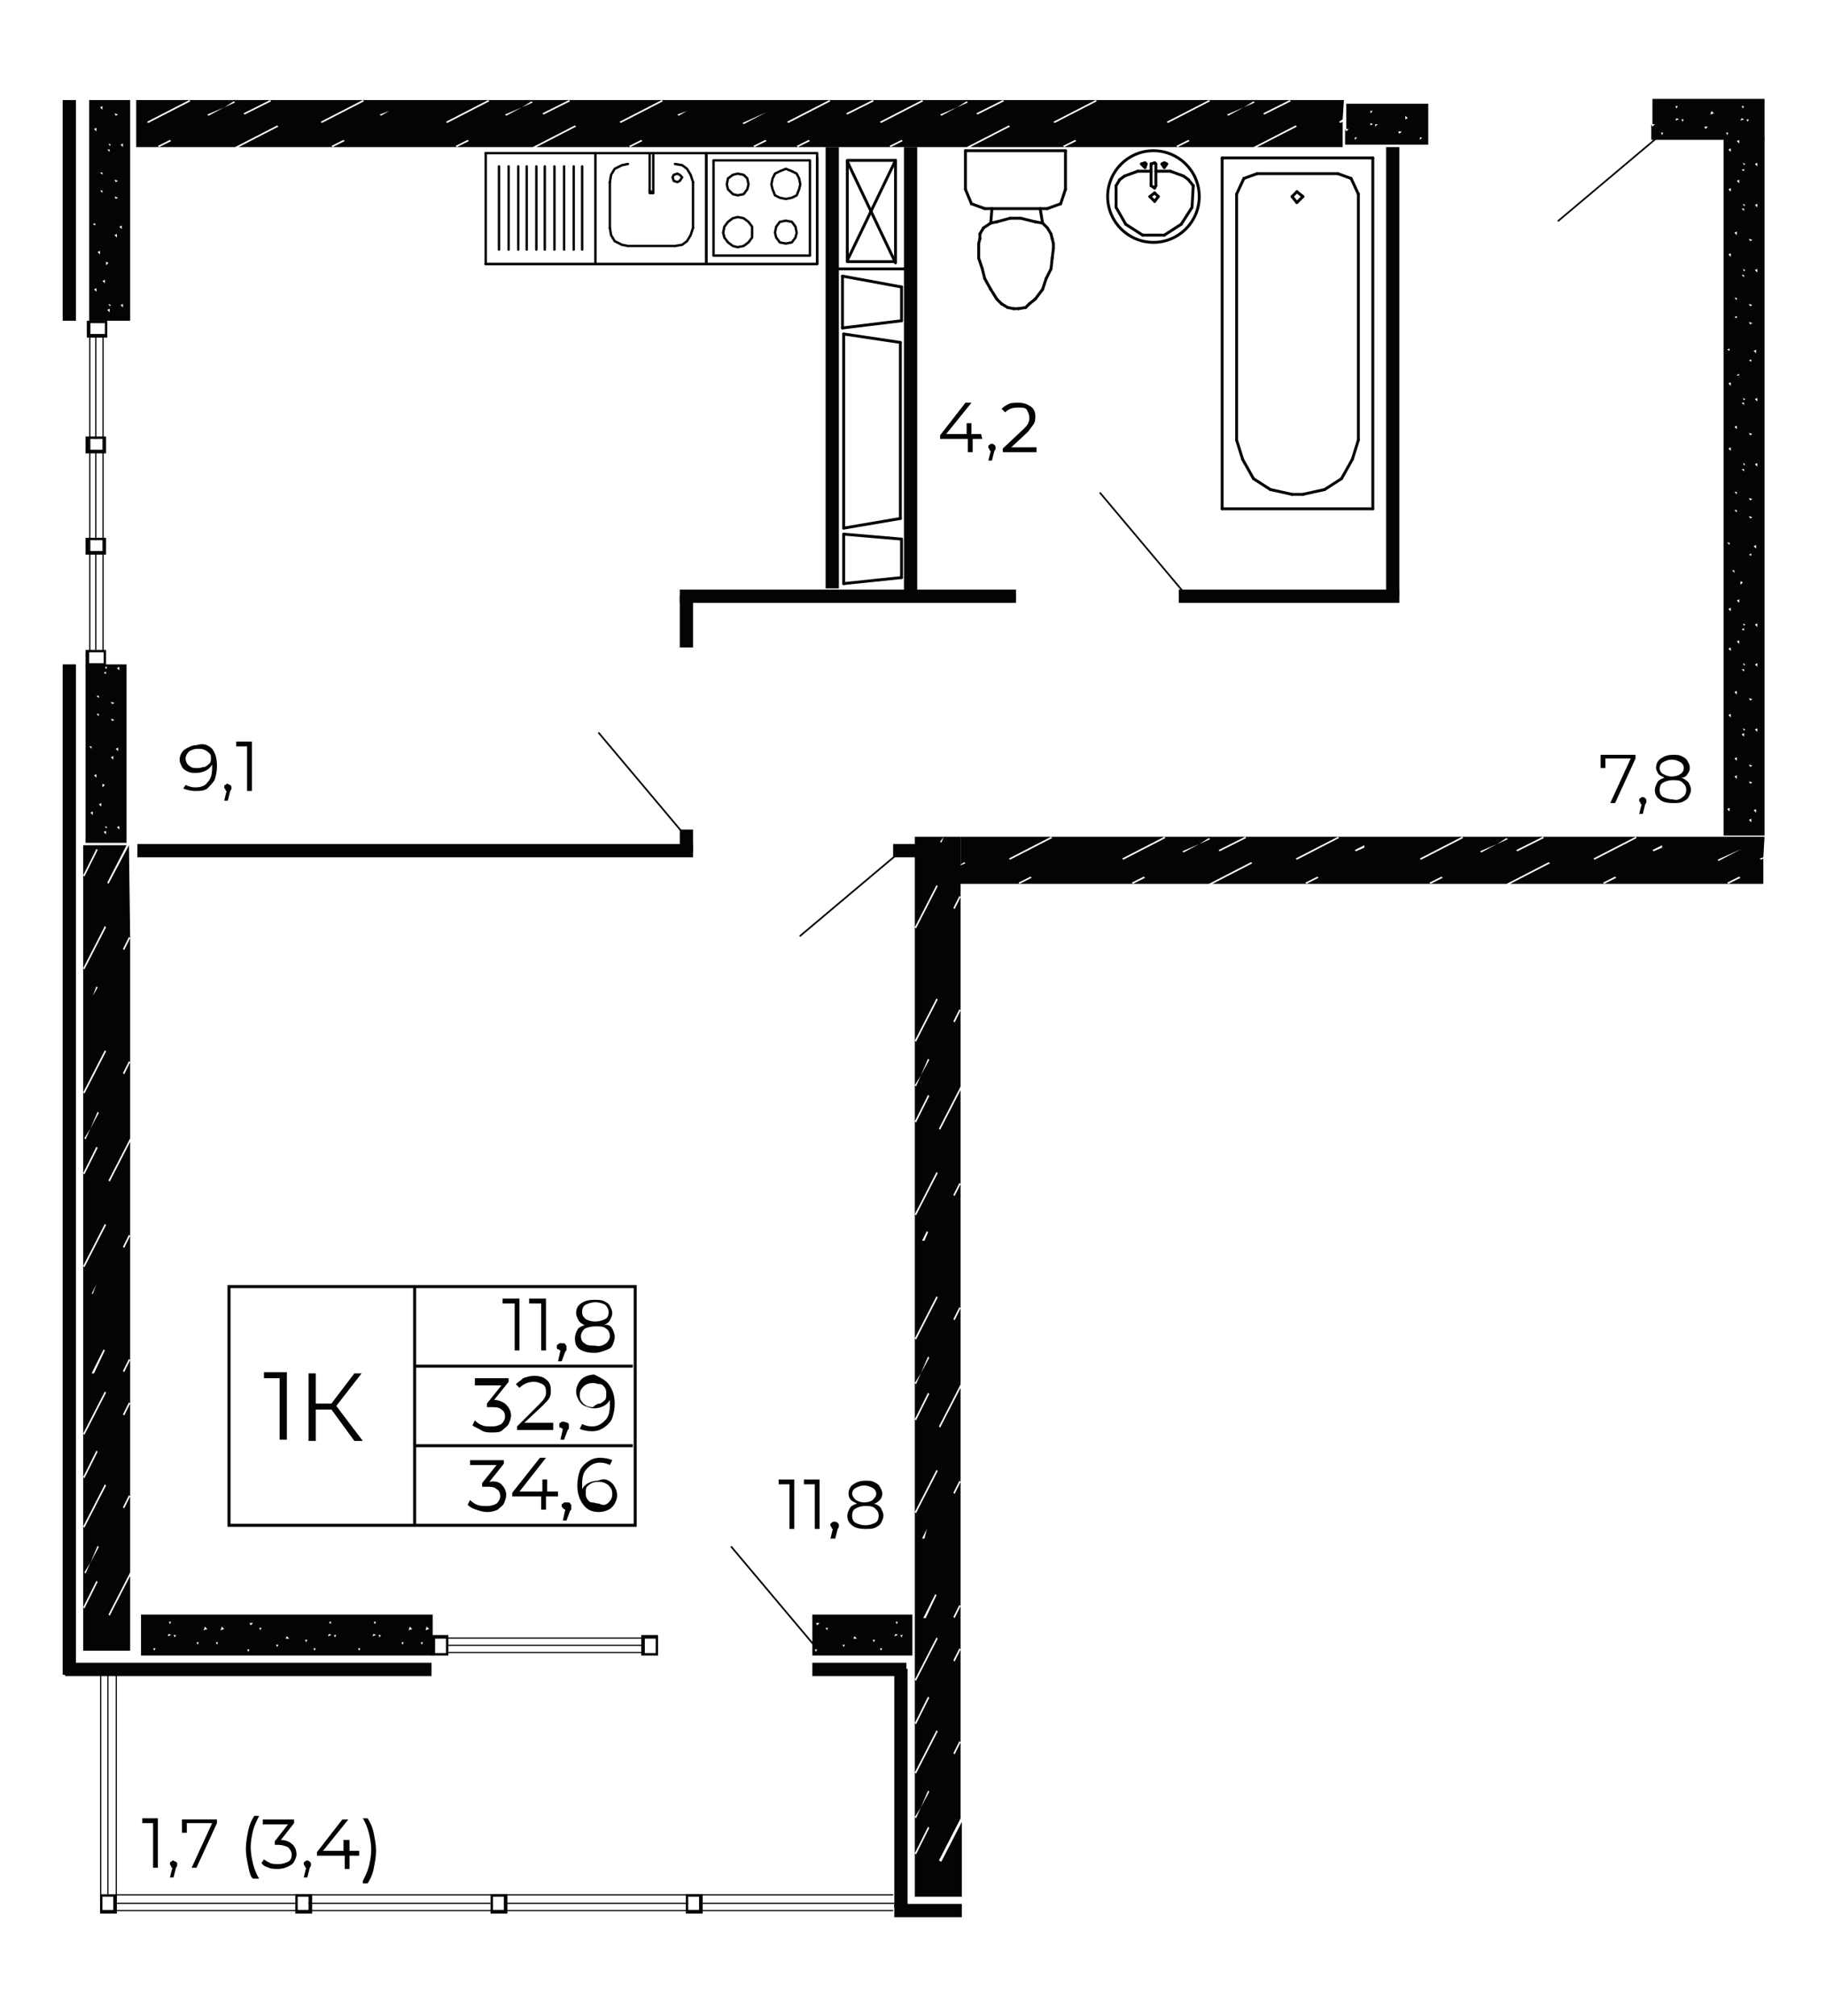 <?xml version="1.0" encoding="utf-8"?>
<!-- Generator: Adobe Illustrator 25.4.1, SVG Export Plug-In . SVG Version: 6.00 Build 0)  -->
<svg version="1.1" id="Слой_1" xmlns="http://www.w3.org/2000/svg" xmlns:xlink="http://www.w3.org/1999/xlink" x="0px" y="0px"
	 viewBox="0 0 151.5 167.2" style="enable-background:new 0 0 151.5 167.2;" xml:space="preserve">
<style type="text/css">
	.st0{fill:#030405;}
	.st1{fill:none;stroke:#030405;stroke-width:0.24;stroke-linecap:round;stroke-linejoin:round;stroke-miterlimit:10;}
	.st2{fill:#030304;}
	.st3{fill:none;stroke:#030405;stroke-width:0.25;stroke-miterlimit:10;}
	.st4{fill:none;stroke:#030405;stroke-width:0.2;stroke-linecap:round;stroke-linejoin:round;stroke-miterlimit:10;}
	.st5{fill:#020203;}
</style>
<g>
	<path class="st0" d="M7.4,8.3v18.3h3.4V8.3H7.4z M8.5,8.8v0.3L8.3,8.9L8.5,8.8z M8.5,14.3v0.2l-0.2-0.2H8.5z M8,24.2L7.8,24L8,23.9   V24.2z M7.7,18.6l0.2-0.1v0.2L7.7,18.6z M8,10.9l-0.2-0.2L8,10.6V10.9z M8.3,21.1l-0.2-0.2l0.2-0.1V21.1z M8.5,15.8V16l-0.2-0.2   H8.5z M8.7,23.5l-0.2-0.2l0.2-0.1V23.5z M8.8,21.7L9,21.8L8.8,22V21.7z M8.9,12.4h0.2v0.2L8.9,12.4z M9.1,25.9l-0.2-0.2l0.2-0.1   V25.9z M9.1,25.4L9,25.2l0.2,0.1L9.1,25.4z M9.1,12.1L9,11.9L9.2,12L9.1,12.1z M9.7,19.7l-0.2-0.2l0.2-0.1V19.7z M9.6,16.5   l-0.1-0.2l0.3,0.1L9.6,16.5z M9.6,15.1l-0.1-0.2L9.8,15L9.6,15.1z M9.6,9.6L9.5,9.4l0.3,0.1L9.6,9.6z M10.2,25.5L10,25.3l0.2-0.1   V25.5z M9.9,18.8l0.2-0.1V19L9.9,18.8z M10.2,12.2L10,12l0.2-0.1V12.2z"/>
	<path class="st0" d="M7.1,55.1v14.8h3.4V55.1H7.1z M8.2,57.7v0.2L8,57.7H8.2z M7.6,61.9v0.2l-0.2-0.2H7.6z M7.7,67.6l-0.2-0.2   l0.2-0.1V67.6z M8,64.5l-0.2-0.2L8,64.2V64.5z M8.2,59.2v0.2L8,59.2H8.2z M8.4,66.9l-0.2-0.2l0.2-0.1V66.9z M8.5,65l0.2,0.1   l-0.2,0.2V65z M8.6,55.8l0.2-0.1v0.2L8.6,55.8z M8.8,69.2L8.6,69l0.2-0.1V69.2z M8.8,68.7l-0.1-0.2l0.2,0.1L8.8,68.7z M8.8,55.5   l-0.1-0.2h0.2L8.8,55.5z M9.4,63l-0.2-0.2l0.2-0.1V63z M9.3,59.8l-0.1-0.2l0.3,0.1L9.3,59.8z M9.3,58.4l-0.1-0.2l0.3,0.1L9.3,58.4z    M9.9,68.8l-0.2-0.2l0.2-0.1V68.8z M9.6,62.1L9.8,62v0.3L9.6,62.1z M9.9,55.6l-0.2-0.2l0.2-0.1V55.6z"/>
	<path class="st0" d="M11.7,133.9v3.4h24.2v-3.4H11.7z M12.8,136.9l-0.1-0.2h0.2L12.8,136.9z M13.9,135.7l0.1-0.2l0.2,0.1   L13.9,135.7z M14.1,134.7l-0.1-0.2h0.2L14.1,134.7z M14.5,135.8l-0.1-0.2h0.2L14.5,135.8z M16.4,136.4l-0.1-0.2h0.2L16.4,136.4z    M16.9,135.2l0.1-0.3l0.2,0.2L16.9,135.2z M18,136.4l-0.1-0.2h0.2L18,136.4z M18.3,135.2l0.1-0.3l0.2,0.2L18.3,135.2z M20.6,137   l-0.1-0.2h0.2L20.6,137z M20.8,134.8l-0.1-0.2H21L20.8,134.8z M21.6,135.2l-0.1-0.2h0.2L21.6,135.2z M23,136.6l-0.1-0.2h0.2   L23,136.6z M23.7,135.9l0.1-0.2l0.2,0.2H23.7z M25.4,136.2l-0.1-0.2h0.2L25.4,136.2z M26.1,136.9l-0.1-0.2h0.2L26.1,136.9z    M27.2,135.7l0.1-0.2l0.2,0.1L27.2,135.7z M27.4,134.7l-0.1-0.2h0.2L27.4,134.7z M27.8,135.8l-0.1-0.2h0.2L27.8,135.8z M29.8,136.9   l-0.1-0.2h0.2L29.8,136.9z M30.9,135.7l0.1-0.2l0.2,0.1L30.9,135.7z M31.1,134.7l-0.1-0.2h0.2L31.1,134.7z M31.5,135.8l-0.1-0.2   h0.2L31.5,135.8z M33.4,136.4l-0.1-0.2h0.2L33.4,136.4z M33.9,135.2l0.1-0.3l0.2,0.2L33.9,135.2z M35,136.4l-0.1-0.2h0.2L35,136.4z    M35.3,135.2l0.1-0.3l0.2,0.2L35.3,135.2z"/>
	<path class="st0" d="M67.4,133.9v3.4h8.3v-3.4H67.4z M67.7,137l-0.1-0.2h0.2L67.7,137z M67.8,134.8l-0.1-0.2H68L67.8,134.8z    M68.6,135.2l-0.1-0.2h0.2L68.6,135.2z M70,136.6l-0.1-0.2h0.2L70,136.6z M70.8,135.9l0.1-0.2l0.2,0.2H70.8z M72.5,136.2l-0.1-0.2   h0.2L72.5,136.2z M73.1,136.9l-0.1-0.2h0.2L73.1,136.9z M74.2,135.7l0.1-0.2l0.2,0.1L74.2,135.7z M74.4,134.7l-0.1-0.2h0.2   L74.4,134.7z M74.8,135.8l-0.1-0.2h0.2L74.8,135.8z"/>
	<path class="st0" d="M137.1,8.2v2.1h0.2l-0.2,0.2l-0.1-0.2v1.3h9.4V8.2H137.1z M139.2,8.8L139.1,9L139,8.8H139.2z M137.9,11.2   l-0.1-0.2h0.2L137.9,11.2z M139,10l0.1-0.2l0.2,0.1L139,10z M139.6,10.1l-0.1-0.2h0.2L139.6,10.1z M141.5,10.7l-0.1-0.2h0.3   L141.5,10.7z M141.9,9.5l0.1-0.3l0.2,0.2L141.9,9.5z M143.3,11.2l-0.1-0.2h0.2L143.3,11.2z M144.4,10l0.1-0.2l0.2,0.1L144.4,10z    M144.6,9l-0.1-0.2h0.2L144.6,9z M145,10.1l-0.1-0.2h0.2L145,10.1z"/>
	<path class="st0" d="M118.6,8.6h-6.9v2.1h0.2l-0.2,0.2l-0.1-0.2V12h6.9V8.6H118.6z M113.7,9.2h0.2l-0.2,0.2V9.2z M116.6,9.6   l0.2,0.2l-0.2,0.1V9.6z M113.7,10.2l0.2,0.1l-0.2,0.1V10.2z M114.1,10.3h0.2l-0.2,0.2V10.3z M116,10.9h0.3l-0.2,0.2L116,10.9z    M112.4,11.4h0.2l-0.2,0.2V11.4z M117.8,11.4h0.2l-0.2,0.2V11.4z"/>
	<path class="st0" d="M143,11.4v57.9h3.4V11.4H143z M145.7,45.2v0.3l-0.2-0.2L145.7,45.2z M144.7,17.3v0.2l-0.2-0.2H144.7z    M144.7,22.8V23l-0.2-0.2H144.7z M144.7,33.4v0.2l-0.2-0.2H144.7z M144.7,38.9v0.2l-0.2-0.2H144.7z M144.1,19.2v0.3l-0.2-0.2   L144.1,19.2z M144.1,24.7v0.2l-0.2-0.2H144.1z M144.1,26.2v0.2l-0.2-0.1L144.1,26.2z M144.1,35.3v0.3l-0.2-0.2L144.1,35.3z    M144.1,40.8V41l-0.2-0.2H144.1z M144.1,42.3v0.2l-0.2-0.2H144.1z M143.5,45v0.2l-0.2-0.2H143.5z M143.5,67.3l-0.2-0.2l0.2-0.1   V67.3z M143.6,59.5l-0.2-0.2l0.2-0.1V59.5z M143.6,54l-0.2-0.2l0.2-0.1V54z M143.6,50.7l-0.2-0.2l0.2-0.1V50.7z M143.6,37.4   l-0.2-0.2l0.2-0.1V37.4z M143.3,29l0.2-0.1v0.2L143.3,29z M143.6,32l-0.2-0.2l0.2-0.1V32z M143.6,21.3l-0.2-0.2l0.2-0.1V21.3z    M143.6,15.9l-0.2-0.2l0.2-0.1V15.9z M143.6,12.6l-0.2-0.2l0.2-0.1V12.6z M143.9,47.3v0.2l-0.2-0.2H143.9z M144.1,64.6l-0.2-0.2   l0.2-0.1V64.6z M144.1,63.1l-0.2-0.2l0.2-0.1V63.1z M144.1,57.6l-0.2-0.2l0.2-0.1V57.6z M144.3,53.4l-0.2-0.2l0.2-0.1V53.4z    M144.3,50l-0.2-0.2l0.2-0.1V50z M144.3,31.3L144.3,31.3l-0.2-0.2l0.2-0.1V31.3z M144.3,15.2l-0.2-0.2l0.2-0.1V15.2z M144.3,11.9   l-0.2-0.2l0.2-0.1V11.9z M144.4,48.2l0.2,0.1l-0.2,0.2V48.2z M144.7,55.5v0.2l-0.2-0.2H144.7z M144.7,61.1l-0.2-0.2l0.2-0.1V61.1z    M144.7,60.6l-0.1-0.2l0.2,0.1L144.7,60.6z M144.7,55.2l-0.1-0.2l0.2,0.1L144.7,55.2z M144.5,52.2l0.2-0.1v0.2L144.5,52.2z    M144.7,51.9l-0.1-0.2l0.2,0.1L144.7,51.9z M144.7,38.6l-0.1-0.2l0.2,0.1L144.7,38.6z M144.7,33.2l-0.1-0.2l0.2,0.1L144.7,33.2z    M144.7,22.5l-0.1-0.2l0.2,0.1L144.7,22.5z M144.7,17.1l-0.1-0.2l0.2,0.1L144.7,17.1z M144.5,14.1l0.2-0.1v0.2L144.5,14.1z    M144.7,13.7l-0.1-0.2l0.2,0.1L144.7,13.7z M145.3,68.2l-0.2-0.2l0.2-0.1V68.2z M145.2,65l-0.1-0.2l0.3,0.1L145.2,65z M145.2,63.6   l-0.1-0.2l0.3,0.1L145.2,63.6z M145.2,58.1l-0.1-0.2l0.3,0.1L145.2,58.1z M145.1,46l0.2-0.1v0.2L145.1,46z M145.2,43l-0.1-0.2   l0.3,0.1L145.2,43z M145.2,41.5l-0.1-0.2l0.3,0.1L145.2,41.5z M145.2,36.1l-0.1-0.2l0.3,0.1L145.2,36.1z M145.1,29.9l0.2-0.1V30   L145.1,29.9z M145.2,26.9l-0.1-0.2l0.3,0.1L145.2,26.9z M145.2,25.4l-0.1-0.2l0.3,0.1L145.2,25.4z M145.2,20l-0.1-0.2l0.3,0.1   L145.2,20z M145.7,67.4l-0.2-0.2l0.2-0.1V67.4z M145.8,60.7l-0.2-0.2l0.2-0.1V60.7z M145.8,55.3l-0.2-0.2l0.2-0.1V55.3z M145.8,52   l-0.2-0.2l0.2-0.1V52z M145.8,38.7l-0.2-0.2l0.2-0.1V38.7z M145.5,29.1l0.2-0.1v0.3L145.5,29.1z M145.8,33.3l-0.2-0.2l0.2-0.1V33.3   z M145.8,22.6l-0.2-0.2l0.2-0.1V22.6z M145.8,17.2l-0.2-0.2l0.2-0.1V17.2z M145.8,13.8l-0.2-0.2l0.2-0.1V13.8z"/>
	<path class="st0" d="M144.1,31.2l0.1,0.1h0.1v-0.2L144.1,31.2z"/>
	<g>
		<path class="st0" d="M78.3,69.4l-0.2,0.5L78,69.8L78.3,69.4h-2.4v7.5l1.8-3.5l0.1,0.1L76,77l-0.1-0.1v9.4l1.8-3.5l0.1,0.1L76,86.4    l-0.1-0.1V93l1.1-2.2l0.1,0.1L76,93.1L75.9,93v7.7l1.8-3.5l0.1,0.1l-1.8,3.5l-0.1-0.1V111l1.8-3.5l0.1,0.1l-1.8,3.5l-0.1-0.1v6.7    l1.1-2.2l0.1,0.1l-1.1,2.2l-0.1-0.1v7.7l1.8-3.5l0.1,0.1l-1.8,3.5l-0.1-0.1v13.9l1.8-3.5l0.1,0.1l-1.8,3.5l-0.1-0.1v3.6l1.1-2.2    l0.1,0.1L76,143l-0.1-0.1v4.1l1.8-3.5l0.1,0.1l-1.8,3.5l-0.1-0.1v6.7l1.1-2.2l0.1,0.1l-1.1,2.2l-0.1-0.1v3.6h3.9v-6.2l-1.7,3.3    l-0.2-0.1l1.7-3.3l0.1-0.2v-6.3l-0.5,1l-0.1-0.1l0.5-1l0.1,0.1v-7.7l-0.5,1l-0.1-0.1l0.5-1l0.1,0.1v-3.6l-0.5,1l0,0l-0.1-0.1    l0.5-1l0.1,0.1v-10.3l-0.5,1l-0.1-0.1l0.5-1l0.1,0.1v-7.8l-1.7,3.3l-0.1-0.1l1.7-3.3l0.1-0.2v-6.3l-0.5,1l-0.1-0.1l0.5-1l0.1,0.1    V98.2l-0.5,1l-0.1-0.1l0.5-1l0.1,0.1v-7.8L78,93.7l-0.1-0.1l1.7-3.3l0.1-0.2v-6.3l-0.5,1l-0.1-0.1l0.5-1l0.1,0.1v-9.4l-0.5,1    l-0.1-0.1l0.5-1l0.1,0.1v-5L78.3,69.4L78.3,69.4z M76.4,89.2L76,90.1L75.9,90L76.4,89.2l0.6-1.4l0.1,0.1L76.4,89.2z M76.7,102.9    h-0.2l0.4-0.8l0.1,0.1L76.7,102.9z M76.4,113.9l-0.4,0.9l-0.1-0.1L76.4,113.9l0.6-1.4l0.1,0.1L76.4,113.9z M76.4,149.9l-0.4,0.9    l-0.1-0.1L76.4,149.9l0.6-1.4l0.1,0.1L76.4,149.9z M76.9,126.8L76.9,126.8l-0.2,0.8h-0.2L76.9,126.8z M76.8,134.2h-0.2l1-2    l0.1,0.1L76.8,134.2z"/>
	</g>
	<g>
		<path class="st0" d="M10.7,70.1L9,73.3l-0.1-0.1l1.6-3.1H6.9v2.5L8,70.4l0.1,0.1L7,72.7l-0.1-0.1v7.7l1.8-3.5l0.1,0.1L7,80.4    l-0.1-0.1v10.3l1.8-3.5l0.1,0.1L7,90.7l-0.1-0.1v6.7L8,95.1l0.1,0.1L7,97.4l-0.1-0.1v7.7l1.8-3.5l0.1,0.1L7,105.1L6.9,105v13.9    l1.8-3.5l0.1,0.1L7,119l-0.1-0.1v3.6l1.1-2.2l0.1,0.1L7,122.6l-0.1-0.1v4.1l1.8-3.5l0.1,0.1L7,126.7l-0.1-0.1v6.7l1.1-2.2l0.1,0.1    L7,133.4l-0.1-0.1v3.6h3.9v-6.2L9.1,134L9,133.9l1.7-3.3l0.1-0.2v-6.3l-0.5,1l-0.1-0.1l0.5-1l0.1,0.1v-7.7l-0.5,1l-0.1-0.1l0.5-1    l0.1,0.1v-3.6l-0.5,1l0,0l-0.1-0.1l0.5-1l0.1,0.1v-10.3l-0.5,1l-0.1-0.1l0.5-1l0.1,0.1v-7.8L9.1,98L9,97.9l1.7-3.3l0.1-0.2v-6.3    l-0.5,1L10.2,89l0.5-1l0.1,0.1V77.8l-0.5,1l-0.1-0.1l0.5-1l0.1,0.1L10.7,70.1L10.7,70.1z M7.7,82.6L7.7,82.6L8,81.8l0.1,0.1    L7.7,82.6z M7.5,93.6l-0.4,0.9L7,94.4L7.5,93.6l0.6-1.4l0.1,0.1L7.5,93.6z M7.5,129.6l-0.4,0.9L7,130.4L7.5,129.6l0.6-1.4l0.1,0.1    L7.5,129.6z M8,106.5L8,106.5l-0.3,0.8H7.6L8,106.5z M7.8,113.9H7.6l1-2l0.1,0.1L7.8,113.9z"/>
	</g>
	<g>
		<path class="st0" d="M111.5,8.3H107l0.1,0.1l-2.2,1.1l-0.1-0.1l2.2-1.1h-6.7l0.1,0.1l-3.5,1.8l-0.1-0.1l3.5-1.8h-9.4L91,8.4    l-3.5,1.8l-0.1-0.1l3.5-1.8h-7.7l0.1,0.1l-2.2,1.1L81,9.4l2.2-1.1h-6.7l0.1,0.1l-3.5,1.8L73,10.1l3.5-1.8h-4.1l0.1,0.1l-2.2,1.1    l-0.1-0.1l2.2-1.1h-3.6l0.1,0.1l-3.5,1.8l-0.1-0.1l3.5-1.8H54.9L55,8.4l-3.5,1.8l-0.1-0.1l3.5-1.8h-7.7l0.1,0.1l-2.2,1.1L45,9.4    l2.2-1.1h-6.7l0.1,0.1l-3.5,1.8L37,10.1l3.5-1.8H30.1l0.1,0.1l-3.5,1.8l-0.1-0.1l3.5-1.8h-7.7l0.1,0.1l-2.2,1.1l-0.1-0.1l2.2-1.1    h-6.7l0.1,0.1l-3.5,1.8l-0.1-0.1l3.5-1.8h-4.4v3.9h1.9l-0.1-0.1l1-0.5l0.1,0.1l-1,0.5h6.3l0.2-0.1l3.3-1.7l0.1,0.1l-3.3,1.7h7.8    l-0.1-0.1l1-0.5l0.1,0.1l-1,0.5h10.3l-0.1-0.1l1-0.5l0.1,0.1l-1,0.5h6.3l0.2-0.1l3.3-1.7l0.1,0.1l-3.3,1.7h7.8l-0.1-0.1l1-0.5    l0.1,0.1l-1,0.5h10.3l-0.1-0.1l1-0.5l0.1,0.1l0,0l-1,0.5h3.6l-0.1-0.1l1-0.5l0.1,0.1l-1,0.5h7.7l-0.1-0.1l1-0.5l0.1,0.1l-1,0.5    h6.3l0.2-0.1l3.3-1.7l0.1,0.1l-3.3,1.7h7.8l-0.1-0.1l1-0.5l0.1,0.1l-1,0.5h9.4l-0.1-0.1l1-0.5l0.1,0.1l-1,0.5h6.3l0.2-0.1l3.3-1.7    l0.1,0.1l-3.3,1.7h7.1v-2.1l-0.2,0.1l-0.1-0.1l0.3-0.2L111.5,8.3L111.5,8.3z M18.6,8.9l-1.3,0.7l-0.1-0.1L18.6,8.9l0.8-0.5    l0.1,0.1L18.6,8.9z M32.3,9.2l-0.7,0.4l-0.1-0.1L32.3,9.2C32.3,9.1,32.3,9.2,32.3,9.2z M43.3,8.9L42,9.6l-0.1-0.1L43.3,8.9    l0.8-0.5l0.1,0.1L43.3,8.9z M57,9.2l-0.7,0.4l-0.1-0.1L57,9.2C57,9.1,57,9.2,57,9.2z M63.6,9.3l-1.9,1l-0.1-0.1L63.6,9.3L63.6,9.3    z M79.4,8.9l-1.3,0.7L78,9.5L79.4,8.9l0.8-0.5l0.1,0.1L79.4,8.9z M103.2,8.9l-1.3,0.7l-0.1-0.1L103.2,8.9l0.8-0.5l0.1,0.1    L103.2,8.9z"/>
	</g>
	<g>
		<path class="st0" d="M146.4,69.4h-10.7l0.1,0.1l-3.5,1.8l-0.1-0.1l3.5-1.8H128l0.1,0.1l-2.2,1.1l-0.1-0.1l2.2-1.1h-6.7l0.1,0.1    l-3.5,1.8l-0.1-0.1l3.5-1.8H111l0.1,0.1l-3.5,1.8l-0.1-0.1l3.5-1.8h-7.7l0.1,0.1l-2.2,1.1l-0.1-0.1l2.2-1.1h-6.7l0.1,0.1l-3.5,1.8    l-0.1-0.1l3.5-1.8h-9.4l0.1,0.1l-3.5,1.8l-0.1-0.1l3.5-1.8h-7.5v2.3l0.3-0.2l0.1,0.1l-0.5,0.2v1.5h5l-0.1-0.1l1-0.5l0.1,0.1    l-1,0.5H94l-0.1-0.1l1-0.5l0.1,0.1l-1,0.5h6.3l0.2-0.1l3.3-1.7l0.1,0.1l-3.3,1.7h7.8l-0.1-0.1l1-0.5l0.1,0.1l-1,0.5h10.3l-0.1-0.1    l1-0.5l0.1,0.1l-1,0.5h6.3l0.2-0.1l3.3-1.7l0.1,0.1l-3.3,1.7h7.8l-0.1-0.1l1-0.5l0.1,0.1l-1,0.5h10.3l-0.1-0.1l1-0.5l0.1,0.1l0,0    l-1,0.5h2.9v-2.1l-0.2,0.1l-0.1-0.1l0.3-0.1L146.4,69.4L146.4,69.4z M99.5,70l-1.3,0.7l-0.1-0.1L99.5,70l0.8-0.5l0.1,0.1L99.5,70z     M113.2,70.3l-0.7,0.3l-0.1-0.1l0.8-0.4V70.3z M124.2,70l-1.3,0.7l-0.1-0.1L124.2,70l0.8-0.5l0.1,0.1L124.2,70z M137.9,70.3    l-0.7,0.3l-0.1-0.1l0.8-0.4V70.3z M144.5,70.4l-1.9,1l-0.1-0.1L144.5,70.4L144.5,70.4z"/>
	</g>
	<rect x="74.2" y="157.9" class="st0" width="5.6" height="1.1"/>
	<rect x="67.4" y="137.9" class="st0" width="7.8" height="1.1"/>
	<rect x="5.4" y="137.9" class="st0" width="30.4" height="1.1"/>
	<rect x="74.2" y="138.4" class="st0" width="1.1" height="19.8"/>
	<rect x="5.2" y="55.1" class="st0" width="1.1" height="83.8"/>
	<rect x="5.2" y="8.3" class="st0" width="1.1" height="18.3"/>
	<rect x="56.4" y="49.4" class="st0" width="1.1" height="4.3"/>
	<rect x="56.4" y="68.8" class="st0" width="1.1" height="1.9"/>
	<rect x="97.8" y="48.9" class="st0" width="18.3" height="1.1"/>
	<rect x="56.4" y="48.9" class="st0" width="27.9" height="1.1"/>
	<rect x="11.4" y="70" class="st0" width="46.1" height="1.1"/>
	<rect x="74.1" y="70" class="st0" width="2" height="1.1"/>
	<g>
		<line class="st1" x1="85.9" y1="24.8" x2="86.5" y2="24"/>
		<line class="st1" x1="85.4" y1="25.2" x2="85.9" y2="24.8"/>
		<line class="st1" x1="85.1" y1="25.5" x2="85.4" y2="25.2"/>
		<line class="st1" x1="84.5" y1="25.6" x2="85.1" y2="25.5"/>
		<line class="st1" x1="84.1" y1="25.6" x2="84.5" y2="25.6"/>
		<line class="st1" x1="83.6" y1="25.5" x2="84.1" y2="25.6"/>
		<line class="st1" x1="83.1" y1="25.2" x2="83.6" y2="25.5"/>
		<line class="st1" x1="82.7" y1="24.8" x2="83.1" y2="25.2"/>
		<line class="st1" x1="82.2" y1="24" x2="82.7" y2="24.8"/>
		<line class="st1" x1="86.5" y1="18.5" x2="85.9" y2="18.4"/>
		<line class="st1" x1="85.9" y1="18.4" x2="84.7" y2="18.1"/>
		<line class="st1" x1="84.7" y1="18.1" x2="83.8" y2="18.1"/>
		<line class="st1" x1="83.8" y1="18.1" x2="82.7" y2="18.4"/>
		<line class="st1" x1="82.7" y1="18.4" x2="82.2" y2="18.5"/>
		<line class="st1" x1="86.5" y1="24" x2="86.8" y2="23.1"/>
		<line class="st1" x1="86.8" y1="23.1" x2="87.2" y2="22.3"/>
		<line class="st1" x1="87.2" y1="22.3" x2="87.3" y2="21.4"/>
		<line class="st1" x1="87.3" y1="21.4" x2="87.4" y2="20.6"/>
		<line class="st1" x1="87.4" y1="20.6" x2="87.4" y2="20.2"/>
		<line class="st1" x1="87.4" y1="20.2" x2="87.3" y2="19.8"/>
		<line class="st1" x1="87.3" y1="19.8" x2="87.2" y2="19.4"/>
		<line class="st1" x1="87.2" y1="19.4" x2="86.9" y2="18.9"/>
		<line class="st1" x1="86.9" y1="18.9" x2="86.5" y2="18.5"/>
		<line class="st1" x1="81.7" y1="23.1" x2="82.2" y2="24"/>
		<line class="st1" x1="81.5" y1="22.3" x2="81.7" y2="23.1"/>
		<line class="st1" x1="81.2" y1="21.4" x2="81.5" y2="22.3"/>
		<line class="st1" x1="81.2" y1="20.6" x2="81.2" y2="21.4"/>
		<line class="st1" x1="81.2" y1="20.2" x2="81.2" y2="20.6"/>
		<line class="st1" x1="81.3" y1="19.8" x2="81.2" y2="20.2"/>
		<line class="st1" x1="81.3" y1="19.4" x2="81.3" y2="19.8"/>
		<line class="st1" x1="81.6" y1="18.9" x2="81.3" y2="19.4"/>
		<line class="st1" x1="82.2" y1="18.5" x2="81.6" y2="18.9"/>
		<line class="st1" x1="86.3" y1="17.3" x2="86.5" y2="18.5"/>
		<line class="st1" x1="82.3" y1="17.3" x2="82.2" y2="18.5"/>
		<line class="st1" x1="88.4" y1="15.7" x2="88" y2="16.9"/>
		<line class="st1" x1="88" y1="16.9" x2="86.9" y2="17.3"/>
		<line class="st1" x1="88.4" y1="12.5" x2="88.4" y2="15.7"/>
		<line class="st1" x1="80.1" y1="12.5" x2="88.4" y2="12.5"/>
		<line class="st1" x1="80.1" y1="15.7" x2="80.1" y2="12.5"/>
		<line class="st1" x1="81.7" y1="17.3" x2="80.6" y2="16.9"/>
		<line class="st1" x1="80.6" y1="16.9" x2="80.1" y2="15.7"/>
		<line class="st1" x1="86.9" y1="17.3" x2="81.7" y2="17.3"/>
	</g>
	<g>
		<line class="st1" x1="95.9" y1="14.2" x2="97.1" y2="14.2"/>
		<line class="st1" x1="97.1" y1="14.2" x2="98.2" y2="14.6"/>
		<line class="st1" x1="95.5" y1="15.4" x2="95.8" y2="15.6"/>
		<line class="st1" x1="95.8" y1="15.6" x2="95.9" y2="15.4"/>
		<line class="st1" x1="95.9" y1="13.6" x2="95.9" y2="15.4"/>
		<line class="st1" x1="95.5" y1="13.6" x2="95.5" y2="15.4"/>
		<line class="st1" x1="93.3" y1="14.6" x2="94.4" y2="14.2"/>
		<line class="st1" x1="94.4" y1="14.2" x2="95.5" y2="14.2"/>
		<line class="st1" x1="99" y1="15.4" x2="98.6" y2="14.9"/>
		<line class="st1" x1="98.6" y1="14.9" x2="98.2" y2="14.6"/>
		<line class="st1" x1="92.6" y1="15.4" x2="92.9" y2="14.9"/>
		<line class="st1" x1="92.9" y1="14.9" x2="93.3" y2="14.6"/>
		<line class="st1" x1="92.6" y1="15.4" x2="92.6" y2="17.2"/>
		<line class="st1" x1="92.6" y1="17.2" x2="93.4" y2="18.6"/>
		<line class="st1" x1="93.4" y1="18.6" x2="94.8" y2="19.5"/>
		<line class="st1" x1="94.8" y1="19.5" x2="96.6" y2="19.5"/>
		<line class="st1" x1="96.6" y1="19.5" x2="98" y2="18.6"/>
		<line class="st1" x1="98" y1="18.6" x2="98.9" y2="17.2"/>
		<line class="st1" x1="98.9" y1="17.2" x2="99" y2="15.4"/>
		<line class="st1" x1="94.7" y1="13.6" x2="95" y2="13.9"/>
		<line class="st1" x1="95" y1="13.9" x2="95.1" y2="13.6"/>
		<line class="st1" x1="95.1" y1="13.6" x2="95" y2="13.5"/>
		<line class="st1" x1="95" y1="13.5" x2="94.7" y2="13.6"/>
		<line class="st1" x1="95.9" y1="13.6" x2="95.8" y2="13.5"/>
		<line class="st1" x1="95.8" y1="13.5" x2="95.5" y2="13.6"/>
		<line class="st1" x1="96.4" y1="13.6" x2="96.6" y2="13.9"/>
		<line class="st1" x1="96.6" y1="13.9" x2="96.8" y2="13.6"/>
		<line class="st1" x1="96.8" y1="13.6" x2="96.6" y2="13.5"/>
		<line class="st1" x1="96.6" y1="13.5" x2="96.4" y2="13.6"/>
		<line class="st1" x1="95.4" y1="16.3" x2="95.8" y2="16.7"/>
		<line class="st1" x1="95.8" y1="16.7" x2="96.1" y2="16.3"/>
		<line class="st1" x1="96.1" y1="16.3" x2="95.8" y2="16"/>
		<line class="st1" x1="95.8" y1="16" x2="95.4" y2="16.3"/>
		<circle class="st1" cx="95.7" cy="16.3" r="3.8"/>
	</g>
	<g>
		<line class="st1" x1="113.9" y1="42.2" x2="101.4" y2="42.2"/>
		<line class="st1" x1="113.9" y1="13.1" x2="113.9" y2="42.2"/>
		<line class="st1" x1="101.4" y1="13.1" x2="113.9" y2="13.1"/>
		<line class="st1" x1="101.4" y1="42.2" x2="101.4" y2="13.1"/>
		<line class="st1" x1="108.1" y1="16.3" x2="107.6" y2="15.9"/>
		<line class="st1" x1="107.6" y1="15.9" x2="107.2" y2="16.3"/>
		<line class="st1" x1="107.2" y1="16.3" x2="107.6" y2="16.8"/>
		<line class="st1" x1="107.6" y1="16.8" x2="108.1" y2="16.3"/>
		<line class="st1" x1="108.1" y1="41" x2="109.9" y2="40.6"/>
		<line class="st1" x1="109.9" y1="40.6" x2="111.3" y2="39.7"/>
		<line class="st1" x1="111.3" y1="39.7" x2="112.2" y2="38.1"/>
		<line class="st1" x1="112.2" y1="38.1" x2="112.7" y2="36.5"/>
		<line class="st1" x1="102.6" y1="36.5" x2="103.1" y2="38.1"/>
		<line class="st1" x1="103.1" y1="38.1" x2="104" y2="39.7"/>
		<line class="st1" x1="104" y1="39.7" x2="105.4" y2="40.6"/>
		<line class="st1" x1="105.4" y1="40.6" x2="107.2" y2="41"/>
		<line class="st1" x1="111" y1="14.4" x2="112.1" y2="14.8"/>
		<line class="st1" x1="112.1" y1="14.8" x2="112.7" y2="16.1"/>
		<line class="st1" x1="102.6" y1="16.1" x2="103.2" y2="14.8"/>
		<line class="st1" x1="103.2" y1="14.8" x2="104.3" y2="14.4"/>
		<line class="st1" x1="108.1" y1="41" x2="107.2" y2="41"/>
		<line class="st1" x1="102.6" y1="36.5" x2="102.6" y2="16.1"/>
		<line class="st1" x1="104.3" y1="14.4" x2="111" y2="14.4"/>
		<line class="st1" x1="112.7" y1="16.1" x2="112.7" y2="36.5"/>
	</g>
	<polygon class="st0" points="74.6,70.8 74.5,70.7 66.3,77.6 66.4,77.7  "/>
	<polygon class="st0" points="137.5,11.5 137.4,11.4 129.2,18.3 129.3,18.4  "/>
	<polygon class="st0" points="56.5,69 56.6,68.9 49.7,60.7 49.6,60.8  "/>
	<polygon class="st0" points="98.1,49.1 98.2,49 91.3,40.8 91.2,40.9  "/>
	<polygon class="st0" points="67.5,136.5 67.6,136.4 60.7,128.2 60.6,128.3  "/>
	<path class="st0" d="M35.8,135.6h1.4v1.7h-1.4V135.6z M37,135.9h-0.9v1.2H37V135.9z"/>
	<path class="st0" d="M53.2,135.6h1.4v1.7h-1.4V135.6z M54.4,135.9h-0.9v1.2h0.9V135.9z"/>
	<rect x="37.2" y="137" class="st0" width="16.2" height="0.1"/>
	<rect x="37.2" y="135.8" class="st0" width="16.2" height="0.1"/>
	<rect x="37.2" y="136.4" class="st0" width="16.2" height="0.1"/>
	<path class="st0" d="M25.9,158.7h-1.4v-1.6h1.4V158.7z M24.7,158.4h0.9v-1.1h-0.9V158.4z"/>
	<path class="st0" d="M42.1,158.7h-1.4v-1.6h1.4V158.7z M40.9,158.4h0.9v-1.1h-0.9V158.4z"/>
	<path class="st0" d="M58.3,158.7h-1.4v-1.6h1.4V158.7z M57.1,158.4H58v-1.1h-0.9V158.4z"/>
	<path class="st0" d="M9.7,158.7H8.3v-1.6h1.4V158.7z M8.5,158.4h0.9v-1.1H8.5V158.4z"/>
	<rect x="9.7" y="158.4" class="st0" width="64.4" height="0.1"/>
	<rect x="9.6" y="157.1" class="st0" width="64.5" height="0.1"/>
	<rect x="58.3" y="157.8" class="st0" width="15.9" height="0.1"/>
	<rect x="42" y="157.8" class="st0" width="15.1" height="0.1"/>
	<rect x="25.6" y="157.8" class="st0" width="15.1" height="0.1"/>
	<rect x="9.4" y="157.8" class="st0" width="15.1" height="0.1"/>
	<rect x="8.3" y="138.2" class="st0" width="0.1" height="19.6"/>
	<rect x="9.6" y="138.2" class="st0" width="0.1" height="19.2"/>
	<rect x="8.9" y="138.5" class="st0" width="0.1" height="18.6"/>
	<g>
		<path class="st2" d="M65.9,122.8v4h-0.4v-3.7h-0.9v-0.4h1.3V122.8z"/>
		<path class="st2" d="M68,122.8v4h-0.4v-3.7h-0.9v-0.4H68V122.8z"/>
		<path class="st2" d="M69.5,126.3c0.1,0.1,0.1,0.1,0.1,0.2v0.1c0,0,0,0.1-0.1,0.2l-0.2,0.8h-0.4l0.2-0.8c-0.1,0-0.1-0.1-0.1-0.1    c0-0.1-0.1-0.1-0.1-0.2c0-0.1,0-0.2,0.1-0.2c0.1-0.1,0.1-0.1,0.2-0.1S69.4,126.2,69.5,126.3z"/>
		<path class="st2" d="M73.1,125.1c0.1,0.2,0.2,0.4,0.2,0.6c0,0.2-0.1,0.4-0.2,0.6s-0.3,0.3-0.5,0.4s-0.5,0.1-0.8,0.1    c-0.5,0-0.9-0.1-1.1-0.3c-0.3-0.2-0.4-0.5-0.4-0.8c0-0.2,0.1-0.4,0.2-0.6c0.1-0.2,0.3-0.3,0.6-0.4c-0.2-0.1-0.4-0.2-0.5-0.3    s-0.2-0.3-0.2-0.5c0-0.3,0.1-0.6,0.4-0.8s0.6-0.3,1-0.3c0.3,0,0.5,0,0.7,0.1s0.4,0.2,0.5,0.4s0.2,0.3,0.2,0.6    c0,0.2-0.1,0.4-0.2,0.5s-0.3,0.3-0.5,0.3C72.8,124.8,73,124.9,73.1,125.1z M72.6,126.3c0.2-0.1,0.3-0.3,0.3-0.6s-0.1-0.4-0.3-0.6    s-0.5-0.2-0.8-0.2c-0.4,0-0.6,0.1-0.8,0.2s-0.3,0.3-0.3,0.6s0.1,0.5,0.3,0.6c0.2,0.1,0.5,0.2,0.8,0.2S72.4,126.4,72.6,126.3z     M71,124.4c0.2,0.1,0.4,0.2,0.7,0.2s0.6-0.1,0.7-0.2s0.3-0.3,0.3-0.5s-0.1-0.4-0.3-0.5c-0.2-0.1-0.4-0.2-0.7-0.2    c-0.3,0-0.5,0.1-0.7,0.2c-0.2,0.1-0.3,0.3-0.3,0.5C70.7,124,70.8,124.2,71,124.4z"/>
	</g>
	<g>
		<path class="st2" d="M17.6,62.1c0.3,0.4,0.4,0.8,0.4,1.5c0,0.4-0.1,0.8-0.2,1.1c-0.2,0.3-0.4,0.5-0.6,0.7c-0.3,0.2-0.6,0.2-1,0.2    c-0.4,0-0.7-0.1-1-0.2l0.2-0.3c0.2,0.1,0.5,0.2,0.8,0.2c0.4,0,0.8-0.1,1-0.4c0.3-0.3,0.4-0.7,0.4-1.2c0-0.1,0-0.2,0-0.3    c-0.1,0.2-0.3,0.4-0.5,0.5s-0.5,0.2-0.8,0.2c-0.3,0-0.5,0-0.7-0.1s-0.4-0.2-0.5-0.4s-0.2-0.4-0.2-0.6c0-0.2,0.1-0.5,0.2-0.6    c0.1-0.2,0.3-0.3,0.5-0.4c0.2-0.1,0.4-0.2,0.7-0.2C16.9,61.6,17.3,61.8,17.6,62.1z M17,63.6c0.2-0.1,0.3-0.2,0.4-0.3    s0.1-0.3,0.1-0.4c0-0.2,0-0.3-0.1-0.4c-0.1-0.1-0.2-0.2-0.4-0.3s-0.4-0.1-0.6-0.1c-0.3,0-0.5,0.1-0.7,0.2    c-0.2,0.2-0.3,0.4-0.3,0.6s0.1,0.5,0.3,0.6c0.2,0.2,0.4,0.2,0.7,0.2C16.7,63.7,16.8,63.6,17,63.6z"/>
		<path class="st2" d="M19.1,65.1c0.1,0.1,0.1,0.1,0.1,0.2v0.1c0,0,0,0.1-0.1,0.2l-0.2,0.8h-0.3l0.2-0.8c-0.1,0-0.1-0.1-0.1-0.1    c0-0.1-0.1-0.1-0.1-0.2c0-0.1,0-0.2,0.1-0.2c0.1-0.1,0.1-0.1,0.2-0.1C19,65.1,19.1,65.1,19.1,65.1z"/>
		<path class="st2" d="M20.9,61.6v4h-0.4v-3.7h-0.9v-0.4h1.3V61.6z"/>
	</g>
	<g>
		<path class="st2" d="M135.7,62.6v0.3l-1.7,3.7h-0.4l1.7-3.7h-2.1v0.8h-0.4v-1.1H135.7z"/>
		<path class="st2" d="M136.5,66.2c0.1,0.1,0.1,0.1,0.1,0.2v0.1c0,0,0,0.1-0.1,0.2l-0.2,0.8H136l0.2-0.8c-0.1,0-0.1-0.1-0.1-0.1    c0-0.1-0.1-0.1-0.1-0.2c0-0.1,0-0.2,0.1-0.2c0.1-0.1,0.1-0.1,0.2-0.1C136.3,66.1,136.4,66.1,136.5,66.2z"/>
		<path class="st2" d="M140.1,64.9c0.1,0.2,0.2,0.4,0.2,0.6c0,0.2-0.1,0.4-0.2,0.6c-0.1,0.2-0.3,0.3-0.5,0.4    c-0.2,0.1-0.5,0.1-0.8,0.1c-0.5,0-0.9-0.1-1.1-0.3c-0.3-0.2-0.4-0.5-0.4-0.8c0-0.2,0.1-0.4,0.2-0.6c0.1-0.2,0.3-0.3,0.6-0.4    c-0.2-0.1-0.4-0.2-0.5-0.3c-0.1-0.2-0.2-0.3-0.2-0.5c0-0.3,0.1-0.6,0.4-0.8s0.6-0.3,1-0.3c0.3,0,0.5,0,0.7,0.1s0.4,0.2,0.5,0.4    s0.2,0.3,0.2,0.6c0,0.2-0.1,0.4-0.2,0.5c-0.1,0.2-0.3,0.3-0.5,0.3C139.8,64.6,140,64.8,140.1,64.9z M139.6,66.1    c0.2-0.1,0.3-0.3,0.3-0.6s-0.1-0.4-0.3-0.6s-0.5-0.2-0.8-0.2c-0.4,0-0.6,0.1-0.8,0.2s-0.3,0.3-0.3,0.6s0.1,0.5,0.3,0.6    s0.5,0.2,0.8,0.2C139.1,66.4,139.4,66.3,139.6,66.1z M138,64.2c0.2,0.1,0.4,0.2,0.7,0.2s0.6-0.1,0.7-0.2c0.2-0.1,0.3-0.3,0.3-0.5    s-0.1-0.4-0.3-0.5S139,63,138.7,63s-0.5,0.1-0.7,0.2c-0.2,0.1-0.3,0.3-0.3,0.5C137.7,63.9,137.8,64.1,138,64.2z"/>
	</g>
	<g>
		<path class="st2" d="M81.5,36.4h-0.8v1.1h-0.4v-1.1H78v-0.3l2.1-2.7h0.5L78.5,36h1.7v-0.9h0.4V36h0.8L81.5,36.4L81.5,36.4z"/>
		<path class="st2" d="M82.5,36.9c0.1,0.1,0.1,0.1,0.1,0.2v0.1c0,0,0,0.1-0.1,0.2l-0.2,0.8H82l0.2-0.8c-0.1,0-0.1-0.1-0.1-0.1    c0-0.1-0.1-0.1-0.1-0.2c0-0.1,0-0.2,0.1-0.2c0.1-0.1,0.1-0.1,0.2-0.1C82.4,36.8,82.5,36.9,82.5,36.9z"/>
		<path class="st2" d="M86,37.1v0.4h-2.8v-0.3l1.7-1.6c0.2-0.2,0.4-0.4,0.4-0.5c0.1-0.2,0.1-0.3,0.1-0.5s-0.1-0.4-0.2-0.6    s-0.4-0.2-0.7-0.2c-0.5,0-0.8,0.1-1.1,0.4l-0.3-0.3c0.2-0.2,0.4-0.3,0.6-0.4s0.5-0.1,0.8-0.1c0.4,0,0.7,0.1,1,0.3s0.4,0.5,0.4,0.8    c0,0.2,0,0.4-0.1,0.6c-0.1,0.2-0.3,0.4-0.5,0.7l-1.4,1.3L86,37.1L86,37.1z"/>
	</g>
	<g>
		<rect x="19" y="106.7" class="st3" width="33.7" height="19.8"/>
		<line class="st3" x1="34.4" y1="106.7" x2="34.4" y2="126.5"/>
		<line class="st3" x1="34.4" y1="113.3" x2="52.5" y2="113.3"/>
		<line class="st3" x1="34.4" y1="119.9" x2="52.5" y2="119.9"/>
	</g>
	<g>
		<path class="st2" d="M42,116.5c0.2,0.2,0.4,0.5,0.4,0.9c0,0.2-0.1,0.5-0.2,0.7s-0.3,0.3-0.5,0.5s-0.5,0.2-0.9,0.2    c-0.3,0-0.6,0-0.9-0.2s-0.5-0.2-0.7-0.4l0.2-0.4c0.1,0.1,0.3,0.3,0.6,0.4c0.2,0.1,0.5,0.1,0.8,0.1c0.4,0,0.6-0.1,0.8-0.2    c0.2-0.2,0.3-0.4,0.3-0.6c0-0.3-0.1-0.5-0.3-0.6c-0.2-0.2-0.5-0.2-0.9-0.2h-0.3v-0.3l1.2-1.5h-2.2v-0.6h2.8v0.3l-1.2,1.5    C41.4,116.1,41.8,116.3,42,116.5z"/>
		<path class="st2" d="M45.9,118.2v0.4h-3v-0.3l1.8-1.8c0.2-0.2,0.4-0.4,0.5-0.6c0.1-0.2,0.1-0.3,0.1-0.5c0-0.3-0.1-0.5-0.3-0.6    c-0.2-0.1-0.4-0.2-0.7-0.2c-0.5,0-0.9,0.2-1.2,0.5l-0.3-0.3c0.2-0.2,0.4-0.3,0.6-0.5c0.3-0.1,0.6-0.2,0.9-0.2c0.4,0,0.8,0.1,1,0.3    c0.3,0.2,0.4,0.5,0.4,0.9c0,0.2,0,0.4-0.1,0.6c-0.1,0.2-0.3,0.4-0.6,0.7l-1.5,1.4h2.4V118.2z"/>
		<path class="st2" d="M47.1,118c0.1,0.1,0.1,0.1,0.1,0.2c0,0,0,0.1,0,0.2c0,0.1,0,0.1-0.1,0.2l-0.3,0.8h-0.3l0.2-0.9    c-0.1,0-0.1-0.1-0.2-0.1s-0.1-0.1-0.1-0.2c0-0.1,0-0.2,0.1-0.2c0.1-0.1,0.1-0.1,0.2-0.1C46.9,117.9,47,118,47.1,118z"/>
		<path class="st2" d="M50.5,114.8c0.3,0.4,0.5,0.9,0.5,1.6c0,0.5-0.1,0.9-0.2,1.2s-0.4,0.6-0.7,0.8c-0.3,0.2-0.6,0.3-1,0.3    s-0.8-0.1-1-0.2l0.2-0.4c0.2,0.1,0.5,0.2,0.8,0.2c0.5,0,0.8-0.2,1.1-0.5c0.3-0.3,0.4-0.7,0.4-1.3c0-0.1,0-0.2,0-0.4    c-0.1,0.2-0.3,0.4-0.5,0.5s-0.5,0.2-0.8,0.2s-0.5-0.1-0.8-0.2c-0.2-0.1-0.4-0.3-0.5-0.5s-0.2-0.4-0.2-0.7s0.1-0.5,0.2-0.7    s0.3-0.4,0.5-0.5s0.5-0.2,0.8-0.2C49.7,114.2,50.2,114.4,50.5,114.8z M49.8,116.4c0.2-0.1,0.3-0.2,0.4-0.3s0.1-0.3,0.1-0.5    s0-0.3-0.1-0.5c-0.1-0.1-0.2-0.3-0.4-0.3s-0.4-0.1-0.6-0.1c-0.3,0-0.6,0.1-0.8,0.3c-0.2,0.2-0.3,0.4-0.3,0.7s0.1,0.5,0.3,0.7    c0.2,0.2,0.5,0.3,0.8,0.3C49.4,116.5,49.6,116.4,49.8,116.4z"/>
	</g>
	<g>
		<path class="st2" d="M43.1,107.7v4.3h-0.4v-3.9h-1v-0.4L43.1,107.7L43.1,107.7z"/>
		<path class="st2" d="M45.3,107.7v4.3h-0.4v-3.9h-1v-0.4L45.3,107.7L45.3,107.7z"/>
		<path class="st2" d="M46.9,111.5c0.1,0.1,0.1,0.1,0.1,0.2c0,0,0,0.1,0,0.2c0,0.1,0,0.1-0.1,0.2l-0.3,0.8h-0.3l0.2-0.9    c-0.1,0-0.1-0.1-0.2-0.1s-0.1-0.1-0.1-0.2c0-0.1,0-0.2,0.1-0.2c0.1-0.1,0.1-0.1,0.2-0.1C46.8,111.4,46.9,111.4,46.9,111.5z"/>
		<path class="st2" d="M50.8,110.2c0.1,0.2,0.2,0.4,0.2,0.7c0,0.2-0.1,0.5-0.2,0.7s-0.3,0.3-0.6,0.4c-0.3,0.1-0.5,0.2-0.9,0.2    c-0.5,0-0.9-0.1-1.2-0.3c-0.3-0.2-0.4-0.5-0.4-0.9c0-0.3,0.1-0.5,0.2-0.7s0.3-0.3,0.6-0.4c-0.2-0.1-0.4-0.2-0.5-0.4    s-0.2-0.4-0.2-0.6c0-0.3,0.1-0.6,0.4-0.8s0.6-0.3,1.1-0.3c0.3,0,0.6,0,0.8,0.1c0.2,0.1,0.4,0.2,0.5,0.4s0.2,0.4,0.2,0.6    c0,0.2-0.1,0.4-0.2,0.6c-0.1,0.2-0.3,0.3-0.5,0.4C50.5,109.8,50.7,110,50.8,110.2z M50.3,111.4c0.2-0.2,0.3-0.4,0.3-0.6    s-0.1-0.5-0.3-0.6c-0.2-0.2-0.5-0.2-0.9-0.2s-0.7,0.1-0.9,0.2c-0.2,0.2-0.3,0.4-0.3,0.6c0,0.3,0.1,0.5,0.3,0.6    c0.2,0.2,0.5,0.2,0.9,0.2C49.7,111.7,50,111.6,50.3,111.4z M48.6,109.4c0.2,0.1,0.4,0.2,0.8,0.2c0.3,0,0.6-0.1,0.8-0.2    c0.2-0.1,0.3-0.3,0.3-0.6c0-0.2-0.1-0.4-0.3-0.6c-0.2-0.1-0.5-0.2-0.8-0.2s-0.6,0.1-0.8,0.2c-0.2,0.1-0.3,0.3-0.3,0.6    S48.4,109.2,48.6,109.4z"/>
	</g>
	<g>
		<path class="st2" d="M23.8,113.8v5.6h-0.6v-5.1h-1.3v-0.5H23.8z"/>
		<path class="st2" d="M27.5,116.9h-1.3v2.6h-0.6v-5.6h0.6v2.5h1.3l1.9-2.5H30l-2.1,2.7l2.2,2.9h-0.7L27.5,116.9z"/>
	</g>
	<g>
		<g>
			<polyline class="st4" points="61.2,16.2 61.7,16.1 62,15.7 62.1,15.3 62,14.8 61.7,14.5 61.2,14.4 60.8,14.5 60.4,14.8      60.3,15.3 60.4,15.7 60.8,16.1 61.2,16.2    "/>
			<polyline class="st4" points="65.2,16.5 65.7,16.4 66.1,16.2 66.3,15.7 66.4,15.3 66.3,14.8 66.1,14.4 65.7,14.2 65.2,14      64.7,14.2 64.3,14.4 64.1,14.8 64,15.3 64.1,15.7 64.3,16.2 64.7,16.4 65.2,16.5    "/>
			<polyline class="st4" points="61.2,20.5 61.7,20.4 62.1,20.1 62.4,19.7 62.4,19.3 62.4,18.8 62.1,18.4 61.7,18.1 61.2,18      60.8,18.1 60.4,18.4 60.1,18.8 60,19.3 60.1,19.7 60.4,20.1 60.8,20.4 61.2,20.5    "/>
			<polyline class="st4" points="65.2,20.2 65.7,20.1 66,19.7 66.1,19.3 66,18.8 65.7,18.4 65.2,18.3 64.7,18.4 64.4,18.8      64.3,19.3 64.4,19.7 64.7,20.1 65.2,20.2    "/>
			<polyline class="st4" points="58.6,21.9 58.6,12.7 67.8,12.7 67.8,21.9 58.6,21.9 58.6,13.1    "/>
			<polyline class="st4" points="67.8,13.1 67.8,21.9 58.6,21.9    "/>
			<polyline class="st4" points="59.2,21.2 59.2,13.3 67.2,13.3 67.2,21.2 59.2,21.2    "/>
		</g>
		<line class="st4" x1="58.6" y1="21.9" x2="40.3" y2="21.9"/>
		<polyline class="st4" points="54.2,15.8 54.2,15.9 54.1,16 54,16 54,15.9 53.9,15.8   "/>
		<line class="st4" x1="54.2" y1="12.8" x2="54.2" y2="15.8"/>
		<line class="st4" x1="53.9" y1="12.8" x2="53.9" y2="15.8"/>
		<polyline class="st4" points="54.2,15.8 54.2,15.8 54.2,16 54.1,16 54,16 53.9,16 53.9,15.8 53.9,15.8   "/>
		<polyline class="st4" points="54.2,16 54.1,16 54,16 54,16   "/>
		<line class="st4" x1="54.2" y1="16" x2="54.2" y2="16"/>
		<line class="st4" x1="53.9" y1="16" x2="54" y2="16"/>
		<line class="st4" x1="48.3" y1="13.8" x2="48.3" y2="20.7"/>
		<line class="st4" x1="47.6" y1="13.8" x2="47.6" y2="20.7"/>
		<line class="st4" x1="46.8" y1="13.8" x2="46.8" y2="20.7"/>
		<line class="st4" x1="46" y1="13.8" x2="46" y2="20.7"/>
		<line class="st4" x1="45.2" y1="13.8" x2="45.2" y2="20.7"/>
		<line class="st4" x1="44.5" y1="13.8" x2="44.5" y2="20.7"/>
		<line class="st4" x1="43.7" y1="13.8" x2="43.7" y2="20.7"/>
		<line class="st4" x1="43" y1="13.8" x2="43" y2="20.7"/>
		<line class="st4" x1="42.2" y1="13.8" x2="42.2" y2="20.7"/>
		<line class="st4" x1="41.4" y1="13.8" x2="41.4" y2="20.7"/>
		<line class="st4" x1="56" y1="20.4" x2="52.1" y2="20.4"/>
		<line class="st4" x1="57.5" y1="15.5" x2="57.5" y2="18.9"/>
		<line class="st4" x1="57.5" y1="15.1" x2="57.5" y2="15.4"/>
		<line class="st4" x1="50.6" y1="15.1" x2="50.6" y2="18.9"/>
		<polyline class="st4" points="52.1,13.6 51.6,13.7 51,14 50.7,14.5 50.6,15.1   "/>
		<polyline class="st4" points="57.5,15.1 57.3,14.5 57,14 56.6,13.7 56,13.6   "/>
		<polyline class="st4" points="56,20.4 56.6,20.3 57,20 57.3,19.5 57.5,18.9   "/>
		<polyline class="st4" points="56.2,15.1 56.4,15 56.6,14.7 56.4,14.5 56.2,14.4 55.9,14.5 55.8,14.7 55.9,15 56.2,15.1   "/>
		<polyline class="st4" points="50.6,18.9 50.7,19.5 51,20 51.6,20.3 52.1,20.4   "/>
		<line class="st4" x1="49.4" y1="12.7" x2="49.4" y2="21.9"/>
		<line class="st4" x1="40.3" y1="12.7" x2="40.3" y2="21.9"/>
		<polyline class="st4" points="58.6,21.9 58.6,12.7 40.3,12.7   "/>
		<line class="st4" x1="40.3" y1="21.9" x2="58.6" y2="21.9"/>
	</g>
	<rect x="75" y="12.2" class="st0" width="1.1" height="37.2"/>
	<rect x="115" y="12.2" class="st0" width="1.1" height="37.2"/>
	<rect x="68.5" y="12.2" class="st0" width="1.1" height="36.6"/>
	<g>
		<rect x="70.3" y="13.3" class="st1" width="4" height="8.4"/>
		<line class="st1" x1="74.3" y1="13.3" x2="70.3" y2="21.6"/>
		<line class="st1" x1="74.3" y1="21.8" x2="70.3" y2="13.4"/>
	</g>
	<line class="st1" x1="70" y1="43.8" x2="74.7" y2="43"/>
	<line class="st1" x1="74.7" y1="28.4" x2="74.7" y2="43"/>
	<line class="st1" x1="70" y1="27.7" x2="74.7" y2="28.4"/>
	<line class="st1" x1="70" y1="48.4" x2="74.8" y2="47.9"/>
	<line class="st1" x1="70" y1="44.3" x2="74.7" y2="44.7"/>
	<line class="st1" x1="74.8" y1="47.9" x2="74.8" y2="44.7"/>
	<line class="st1" x1="69.9" y1="27.2" x2="74.8" y2="26.6"/>
	<line class="st1" x1="74.8" y1="23.8" x2="74.8" y2="26.6"/>
	<line class="st1" x1="75.3" y1="22.3" x2="69.2" y2="22.3"/>
	<line class="st1" x1="74.8" y1="23.8" x2="69.9" y2="22.9"/>
	<line class="st1" x1="69.9" y1="27.2" x2="69.9" y2="22.9"/>
	<line class="st1" x1="70" y1="43.8" x2="70" y2="27.7"/>
	<line class="st1" x1="70" y1="48.4" x2="70" y2="44.3"/>
	<path class="st0" d="M7.1,37.6v-1.4h1.7v1.4H7.1z M7.4,36.4v0.9h1.2v-0.9H7.4z"/>
	<path class="st0" d="M7.1,46v-1.4h1.7V46H7.1z M7.4,44.8v0.9h1.2v-0.9H7.4z"/>
	<path class="st0" d="M7.1,55.3v-1.4h1.7v1.4H7.1z M7.4,54.1V55h1.2v-0.9H7.4z"/>
	<path class="st0" d="M7.2,28v-1.4h1.7V28H7.2z M7.5,26.8v0.9h1.2v-0.9H7.5z"/>
	<rect x="8.5" y="28" class="st0" width="0.1" height="26"/>
	<rect x="7.4" y="28" class="st0" width="0.1" height="26"/>
	<rect x="7.9" y="28" class="st0" width="0.1" height="8.4"/>
	<rect x="7.9" y="37.4" class="st0" width="0.1" height="7.4"/>
	<rect x="7.9" y="45.8" class="st0" width="0.1" height="8.1"/>
	<g>
		<path class="st5" d="M13.1,150.9v4h-0.4v-3.7h-0.9v-0.4H13.1z"/>
		<path class="st5" d="M14.6,154.4c0.1,0.1,0.1,0.1,0.1,0.2c0,0,0,0.1,0,0.1s0,0.1-0.1,0.2l-0.2,0.8h-0.3l0.2-0.8    c-0.1,0-0.1-0.1-0.1-0.1c0-0.1-0.1-0.1-0.1-0.2c0-0.1,0-0.2,0.1-0.2c0.1-0.1,0.1-0.1,0.2-0.1C14.4,154.3,14.5,154.4,14.6,154.4z"/>
		<path class="st5" d="M18,150.9v0.3l-1.7,3.7h-0.4l1.7-3.7h-2.1v0.8h-0.4v-1.1H18z"/>
		<path class="st5" d="M20.6,154.8c-0.1-0.5-0.2-0.9-0.2-1.5c0-0.5,0.1-1,0.2-1.5c0.1-0.5,0.3-0.9,0.5-1.2h0.4    c-0.2,0.4-0.4,0.8-0.5,1.2s-0.2,0.9-0.2,1.4c0,0.5,0.1,1,0.2,1.4s0.3,0.9,0.5,1.2H21C20.8,155.7,20.7,155.3,20.6,154.8z"/>
		<path class="st5" d="M24.3,153c0.2,0.2,0.3,0.5,0.3,0.8c0,0.2-0.1,0.4-0.2,0.6c-0.1,0.2-0.3,0.3-0.5,0.4s-0.5,0.2-0.8,0.2    c-0.3,0-0.6,0-0.8-0.1c-0.3-0.1-0.5-0.2-0.6-0.4l0.2-0.3c0.1,0.1,0.3,0.2,0.5,0.3c0.2,0.1,0.5,0.1,0.7,0.1c0.3,0,0.6-0.1,0.8-0.2    c0.2-0.1,0.3-0.3,0.3-0.6c0-0.2-0.1-0.4-0.3-0.6c-0.2-0.1-0.5-0.2-0.8-0.2h-0.3v-0.3l1.1-1.4h-2.1v-0.4h2.6v0.3l-1.1,1.4    C23.8,152.6,24.1,152.8,24.3,153z"/>
		<path class="st5" d="M25.7,154.4c0.1,0.1,0.1,0.1,0.1,0.2c0,0,0,0.1,0,0.1s0,0.1-0.1,0.2l-0.2,0.8h-0.3l0.2-0.8    c-0.1,0-0.1-0.1-0.1-0.1c0-0.1-0.1-0.1-0.1-0.2c0-0.1,0-0.2,0.1-0.2c0.1-0.1,0.1-0.1,0.2-0.1C25.6,154.3,25.7,154.4,25.7,154.4z"/>
		<path class="st5" d="M29.8,153.9H29v1.1h-0.4v-1.1h-2.3v-0.3l2.1-2.7h0.5l-2.1,2.6h1.7v-0.9H29v0.9h0.8V153.9z"/>
		<path class="st5" d="M30.1,156c0.2-0.4,0.4-0.8,0.5-1.2s0.2-0.9,0.2-1.4c0-0.5-0.1-1-0.2-1.4s-0.3-0.9-0.5-1.2h0.4    c0.2,0.3,0.4,0.7,0.5,1.2c0.1,0.5,0.2,1,0.2,1.5c0,0.5-0.1,1-0.2,1.5c-0.1,0.5-0.3,0.9-0.5,1.2H30.1z"/>
	</g>
	<g>
		<path class="st5" d="M41.6,123.1c0.2,0.2,0.4,0.5,0.4,0.9c0,0.2-0.1,0.5-0.2,0.7c-0.1,0.2-0.3,0.3-0.5,0.5    c-0.2,0.1-0.5,0.2-0.9,0.2c-0.3,0-0.6-0.1-0.9-0.2s-0.5-0.2-0.7-0.4l0.2-0.4c0.1,0.1,0.3,0.3,0.6,0.4c0.2,0.1,0.5,0.1,0.8,0.1    c0.4,0,0.6-0.1,0.8-0.2c0.2-0.2,0.3-0.4,0.3-0.6c0-0.3-0.1-0.5-0.3-0.6c-0.2-0.2-0.5-0.2-0.9-0.2H40v-0.3l1.2-1.5H39v-0.4h2.8v0.3    l-1.2,1.5C41,122.8,41.4,122.9,41.6,123.1z"/>
		<path class="st5" d="M46.2,124.1h-0.9v1.1h-0.4v-1.1h-2.4v-0.3l2.3-2.9h0.5l-2.2,2.8h1.9v-1h0.4v1h0.9V124.1z"/>
		<path class="st5" d="M47.3,124.7c0.1,0.1,0.1,0.1,0.1,0.2c0,0,0,0.1,0,0.2c0,0.1,0,0.1-0.1,0.2l-0.3,0.8h-0.3l0.2-0.9    c-0.1,0-0.1-0.1-0.2-0.1c0-0.1-0.1-0.1-0.1-0.2c0-0.1,0-0.2,0.1-0.2c0.1-0.1,0.1-0.1,0.2-0.1C47.2,124.6,47.3,124.6,47.3,124.7z"/>
		<path class="st5" d="M50.5,122.8c0.2,0.1,0.4,0.3,0.5,0.5c0.1,0.2,0.2,0.4,0.2,0.7c0,0.3-0.1,0.5-0.2,0.7    c-0.1,0.2-0.3,0.4-0.5,0.5c-0.2,0.1-0.5,0.2-0.8,0.2c-0.6,0-1-0.2-1.3-0.6c-0.3-0.4-0.5-0.9-0.5-1.6c0-0.5,0.1-0.9,0.2-1.2    s0.4-0.6,0.7-0.8c0.3-0.2,0.6-0.3,1-0.3c0.4,0,0.8,0.1,1,0.2l-0.2,0.4c-0.2-0.1-0.5-0.2-0.8-0.2c-0.5,0-0.8,0.2-1.1,0.5    c-0.3,0.3-0.4,0.7-0.4,1.3c0,0.1,0,0.2,0,0.4c0.1-0.2,0.3-0.4,0.5-0.5c0.2-0.1,0.5-0.2,0.8-0.2C50.1,122.6,50.3,122.7,50.5,122.8z     M50.5,124.6c0.2-0.2,0.3-0.4,0.3-0.7c0-0.3-0.1-0.5-0.3-0.7c-0.2-0.2-0.5-0.3-0.8-0.3c-0.2,0-0.4,0-0.6,0.1s-0.3,0.2-0.4,0.3    c-0.1,0.1-0.1,0.3-0.1,0.5c0,0.2,0,0.3,0.1,0.5c0.1,0.1,0.2,0.3,0.4,0.3s0.4,0.1,0.6,0.1C50.1,124.9,50.3,124.8,50.5,124.6z"/>
	</g>
</g>
</svg>

